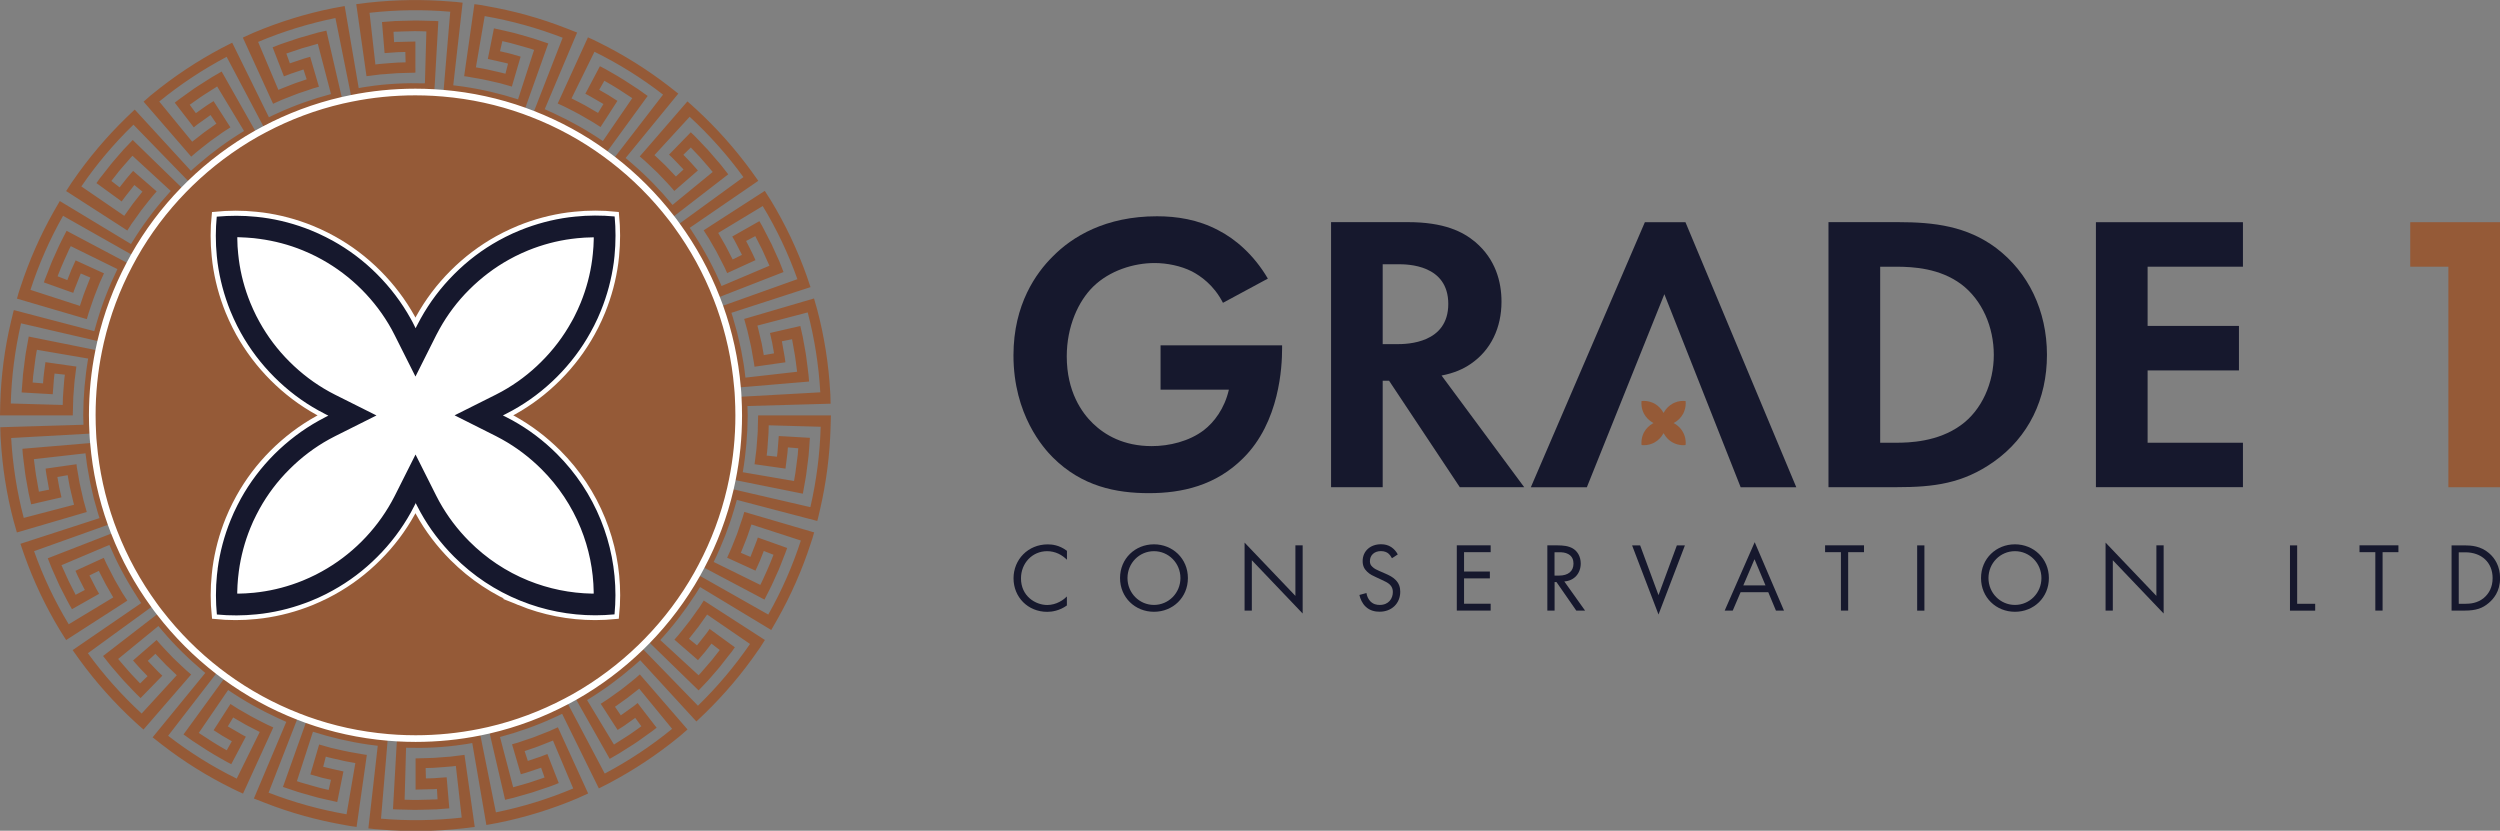 <?xml version="1.0" encoding="UTF-8"?><svg id="Layer_2" xmlns="http://www.w3.org/2000/svg" viewBox="0 0 375.79 124.87"><rect x="0" y="0" width="375.79" height="124.87" fill="#808080" stroke="none"/><g id="Layer_1-2"><g><path d="M174.45,51.91h18.27v.48c0,2.69-.36,11.05-5.85,16.48-4.12,4.12-9.2,5.26-14.16,5.26s-10.09-1.02-14.45-5.37c-1.37-1.37-5.92-6.39-5.92-15.35,0-7.71,3.46-12.42,5.86-14.81,2.98-3.05,8-6.09,15.71-6.09,2.98,0,6.15,.48,9.2,2.09,2.57,1.31,5.37,3.7,7.47,7.28l-6.75,3.64c-1.37-2.69-3.4-4.06-4.66-4.72-1.67-.84-3.77-1.26-5.62-1.26-3.16,0-6.75,1.14-9.2,3.52-2.27,2.21-4,6.03-4,10.51,0,5.31,2.27,8.48,3.94,10.09,1.79,1.73,4.6,3.4,8.84,3.4,2.63,0,5.62-.72,7.82-2.39,1.55-1.2,3.11-3.23,3.77-6.09h-10.27v-6.69Z" style="fill:#16182d;"/><path d="M216.68,56.45c1.91-.36,3.34-1.02,4.36-1.73,3.1-2.09,4.66-5.5,4.66-9.38,0-2.99-.9-6.39-3.94-8.96-1.85-1.55-4.66-2.99-10.15-2.99h-11.53v39.84h7.76v-16h.96l10.63,16h9.68l-12.42-16.78Zm-6.63-4.72h-2.21v-12.01h2.33c1.43,0,7.53,.06,7.53,5.97s-6.15,6.04-7.65,6.04Z" style="fill:#16182d;"/><path d="M253.35,33.4l16.66,39.84h-8.36c-3.83-9.68-7.65-19.35-11.47-29.02-3.88,9.68-7.77,19.35-11.65,29.02h-8.42l17.14-39.84h6.09Z" style="fill:#16182d;"/><path d="M300.06,37.28c-4.42-3.28-9.26-3.89-14.82-3.89h-10.39v39.84h10.27c5.56,0,9.92-.54,14.57-3.82,5.25-3.71,8-9.44,8-16.07s-2.8-12.42-7.64-16.06Zm-5.32,26.64c-3.46,2.51-7.76,2.63-9.73,2.63h-2.39v-26.46h2.39c2.63,0,6.57,.24,9.79,2.63,3.17,2.39,4.9,6.45,4.9,10.63s-1.79,8.3-4.96,10.57Z" style="fill:#16182d;"/><polygon points="322.82 40.09 322.82 48.99 336.55 48.99 336.55 55.68 322.82 55.68 322.82 66.55 337.15 66.55 337.15 73.23 315.05 73.23 315.05 33.4 337.15 33.4 337.15 40.09 322.82 40.09" style="fill:#16182d;"/><path d="M362.3,33.4v6.69h5.73v33.15h7.77V33.4h-13.5Z" style="fill:#955a37;"/><path d="M253.37,66.9c-.11,.01-.22,.02-.34,.02-.43,0-.85-.08-1.25-.24-.41-.17-.78-.41-1.1-.73-.22-.22-.41-.47-.56-.74h0s-.04-.08-.06-.11c-.02,.04-.04,.08-.06,.11-.15,.27-.34,.52-.56,.74s-.47,.41-.74,.56c-.04,.02-.08,.04-.11,.06-.08,.04-.16,.08-.25,.11-.26,.11-.53,.18-.8,.21-.04,0-.07,0-.11,.01h0c-.11,.01-.22,.02-.34,.02-.11,0-.23,0-.34-.02-.01-.11-.02-.22-.02-.34,0-.11,0-.23,.02-.34h0s0-.07,.01-.11c.04-.28,.11-.54,.21-.8,.03-.08,.07-.17,.11-.25,.02-.04,.04-.08,.06-.11,.15-.27,.34-.52,.56-.74s.47-.41,.74-.56c.04-.02,.08-.04,.11-.06-.04-.02-.08-.04-.11-.06h0c-.27-.15-.52-.34-.74-.56s-.41-.47-.56-.74c-.02-.04-.04-.08-.06-.11-.04-.08-.08-.16-.11-.25-.11-.26-.18-.53-.21-.8,0-.04,0-.07-.01-.11-.01-.11-.02-.22-.02-.34,0-.11,0-.23,.02-.34h0c.11-.01,.22-.02,.34-.02,.11,0,.23,0,.34,.02,.04,0,.07,0,.11,.01,.28,.04,.54,.11,.8,.21,.08,.03,.17,.07,.25,.11,.04,.02,.08,.04,.11,.06,.27,.15,.52,.34,.74,.56s.41,.47,.56,.74c.02,.04,.04,.08,.06,.11,.02-.04,.04-.08,.06-.11,.15-.27,.34-.52,.56-.74s.47-.41,.74-.56c.04-.02,.08-.04,.11-.06,.08-.04,.16-.08,.25-.11,.26-.11,.53-.18,.8-.21,.04,0,.07,0,.11-.01,.11-.01,.22-.02,.34-.02,.11,0,.23,0,.34,.02,.01,.11,.02,.22,.02,.34,0,.11,0,.23-.02,.34,0,.04,0,.07-.01,.11-.04,.28-.11,.54-.21,.8-.03,.08-.07,.17-.11,.25-.02,.04-.04,.08-.06,.11-.15,.27-.34,.52-.56,.74s-.47,.41-.74,.56c-.04,.02-.08,.04-.11,.06,.04,.02,.08,.04,.11,.06,.27,.15,.52,.34,.74,.56,.32,.32,.56,.69,.73,1.1,.16,.4,.24,.82,.24,1.25,0,.11,0,.23-.02,.34h0Z" style="fill:#955a37;"/><path d="M160.38,84.14c-.31-.31-.78-.68-1.28-.91-.51-.24-1.12-.38-1.69-.38-2.26,0-3.94,1.82-3.94,4.09,0,2.66,2.16,4,3.95,4,.66,0,1.31-.19,1.82-.46,.56-.28,.96-.65,1.13-.82v1.35c-1.09,.78-2.22,.96-2.95,.96-2.91,0-5.07-2.21-5.07-5.04s2.19-5.1,5.13-5.1c.59,0,1.72,.07,2.9,.97v1.35Z" style="fill:#16182d;"/><path d="M168.36,86.89c0-2.93,2.28-5.07,5.1-5.07s5.1,2.15,5.1,5.07-2.26,5.07-5.1,5.07-5.1-2.16-5.1-5.07Zm1.12,0c0,2.25,1.78,4.04,3.98,4.04s3.98-1.79,3.98-4.04-1.78-4.04-3.98-4.04-3.98,1.79-3.98,4.04Z" style="fill:#16182d;"/><path d="M187.08,91.78v-10.22l7.64,8.01v-7.6h1.09v10.25l-7.64-8.01v7.57h-1.09Z" style="fill:#16182d;"/><path d="M209.24,83.92c-.13-.26-.35-.56-.57-.74-.19-.15-.54-.34-1.1-.34-.97,0-1.65,.6-1.65,1.51,0,.38,.1,.6,.37,.85,.29,.29,.66,.46,1.03,.62l.94,.41c.57,.25,1.1,.51,1.51,.93,.5,.5,.71,1.07,.71,1.78,0,1.81-1.34,3.01-3.1,3.01-.65,0-1.46-.13-2.13-.79-.49-.47-.78-1.15-.91-1.73l1.06-.29c.07,.51,.31,.96,.59,1.25,.43,.43,.91,.54,1.41,.54,1.34,0,1.97-.96,1.97-1.94,0-.44-.13-.82-.49-1.15-.28-.26-.66-.44-1.18-.68l-.88-.41c-.38-.18-.87-.38-1.31-.81-.43-.41-.68-.87-.68-1.6,0-1.51,1.16-2.53,2.75-2.53,.6,0,1.09,.12,1.57,.44,.4,.27,.74,.66,.96,1.09l-.87,.57Z" style="fill:#16182d;"/><path d="M224.07,83h-4v2.91h3.88v1.03h-3.88v3.81h4v1.03h-5.09v-9.81h5.09v1.03Z" style="fill:#16182d;"/><path d="M234.16,81.98c.66,0,1.65,.04,2.38,.54,.57,.38,1.07,1.13,1.07,2.18,0,1.5-.99,2.6-2.47,2.7l3.12,4.38h-1.32l-2.98-4.29h-.28v4.29h-1.09v-9.81h1.57Zm-.49,4.54h.69c1.35,0,2.16-.65,2.16-1.79,0-.54-.16-1.09-.78-1.44-.44-.25-.94-.28-1.41-.28h-.66v3.51Z" style="fill:#16182d;"/><path d="M246.54,81.98l2.76,7.48,2.76-7.48h1.21l-3.97,10.39-3.97-10.39h1.21Z" style="fill:#16182d;"/><path d="M265.81,89.02h-4.17l-1.18,2.76h-1.21l4.51-10.28,4.4,10.28h-1.21l-1.15-2.76Zm-.43-1.03l-1.65-3.93-1.68,3.93h3.32Z" style="fill:#16182d;"/><path d="M277.81,83v8.78h-1.09v-8.78h-2.38v-1.03h5.85v1.03h-2.38Z" style="fill:#16182d;"/><path d="M289.27,81.98v9.81h-1.09v-9.81h1.09Z" style="fill:#16182d;"/><path d="M297.78,86.89c0-2.93,2.28-5.07,5.1-5.07s5.1,2.15,5.1,5.07-2.26,5.07-5.1,5.07-5.1-2.16-5.1-5.07Zm1.12,0c0,2.25,1.78,4.04,3.98,4.04s3.98-1.79,3.98-4.04-1.78-4.04-3.98-4.04-3.98,1.79-3.98,4.04Z" style="fill:#16182d;"/><path d="M316.5,91.78v-10.22l7.64,8.01v-7.6h1.09v10.25l-7.64-8.01v7.57h-1.09Z" style="fill:#16182d;"/><path d="M345.3,81.98v8.78h2.71v1.03h-3.79v-9.81h1.09Z" style="fill:#16182d;"/><path d="M358.14,83v8.78h-1.09v-8.78h-2.38v-1.03h5.85v1.03h-2.38Z" style="fill:#16182d;"/><path d="M368.5,81.98h2c.99,0,2.38,.1,3.62,1.15,.9,.75,1.68,2,1.68,3.76,0,2.06-1.01,3.16-1.72,3.76-.9,.76-1.84,1.13-3.59,1.13h-1.98v-9.81Zm1.09,8.78h.96c.78,0,1.85-.09,2.81-.88,.74-.62,1.32-1.59,1.32-2.98,0-2.35-1.65-3.88-4.13-3.88h-.96v7.75Z" style="fill:#16182d;"/><path d="M113.96,62.44l-.05,1.84c0,.31,0,.61-.03,.92l-.07,.92-.07,.92-.04,.46-.02,.23-.03,.23-.23,1.82,1.55,.22,1.55,.22,1.55,.22,.2-1.59c.03-.27,.07-.53,.1-.8l.06-.8,1.56,.13-.05,.62-.02,.31c0,.1-.03,.21-.04,.31l-.16,1.23-.16,1.23c-.06,.41-.14,.81-.21,1.22l-7.7-1.32c.48-2.82,.72-5.67,.74-8.52l-.04-1.43,12.5-.35-.02-.89c0-.3-.01-.6-.04-.89-.23-4.15-.88-8.29-1.94-12.32l-.49-1.72-9,2.64-1.5,.44c.16,.59,.34,1.18,.49,1.77l.41,1.79c.16,.6,.24,1.2,.35,1.81l.16,.9c.03,.15,.06,.3,.08,.45l.06,.46,1.55-.22,1.55-.22,1.55-.22c-.05-.53-.16-1.06-.25-1.58l-.28-1.58,1.53-.31,.43,2.44c.04,.2,.06,.41,.09,.61l.08,.61,.16,1.23-7.77,.88-.13-1.06-.07-.53c-.02-.17-.04-.35-.08-.53l-.38-2.11c-.15-.7-.32-1.39-.48-2.09-.04-.17-.07-.35-.12-.52l-.15-.51-.29-1.03-.19-.68c-.07-.23-.15-.45-.22-.68l11.89-3.86-.57-1.69c-1.4-3.93-3.19-7.71-5.34-11.27-.31-.51-.64-1.01-.96-1.51l-7.88,5.08-1.31,.85,.49,.77c.08,.13,.17,.26,.25,.38l.23,.4,.92,1.59c.29,.54,.56,1.09,.84,1.63,.14,.27,.28,.54,.42,.82l.38,.84,1.42-.65,1.42-.65,1.42-.65c-.42-.98-.93-1.93-1.41-2.88l1.38-.73,.56,1.1,.28,.55,.14,.27,.13,.28,1.02,2.25-7.2,3.05c-1.12-2.62-2.46-5.15-4.01-7.55l-.38-.6-.19-.3c-.07-.1-.14-.2-.21-.29l10.31-7.07-1.03-1.45c-2.45-3.36-5.23-6.48-8.29-9.3-.21-.21-.44-.4-.66-.6l-.67-.59-6.14,7.09-1.03,1.18c.95,.78,1.81,1.65,2.71,2.49,.84,.89,1.71,1.76,2.49,2.7l1.18-1.03,1.18-1.02,1.18-1.03-.53-.6c-.18-.21-.35-.41-.54-.6l-1.11-1.16,1.12-1.09,.85,.9,.43,.45c.14,.15,.27,.31,.41,.46l.81,.93,.4,.47c.13,.16,.27,.31,.39,.47l-6.04,4.95c-1.82-2.21-3.81-4.26-5.97-6.12l-.54-.47c-.18-.15-.35-.32-.54-.46l7.92-9.68-1.4-1.1c-3.29-2.54-6.84-4.76-10.57-6.6-.52-.28-1.07-.51-1.61-.76l-3.9,8.53-.65,1.42,.84,.38c.27,.13,.54,.27,.82,.41,.54,.28,1.09,.55,1.63,.85l1.59,.92,.4,.23c.13,.08,.26,.16,.39,.25l.77,.49,.85-1.31,.84-1.31,.85-1.31c-.45-.28-.9-.58-1.35-.86l-1.39-.8,.77-1.36c1.45,.8,2.83,1.69,4.2,2.61l-4.42,6.45c-2.36-1.61-4.85-3.01-7.44-4.2l-1.3-.59,4.87-11.52-1.66-.65c-3.88-1.52-7.91-2.63-12.02-3.34-.59-.11-1.17-.22-1.76-.28l-1.32,9.28-.22,1.55,.45,.06c.15,.02,.3,.05,.45,.08l.91,.16c.6,.11,1.21,.2,1.8,.35l1.79,.41c.6,.16,1.18,.33,1.77,.5l.44-1.5,.44-1.5,.44-1.5-1.54-.44c-.26-.08-.52-.13-.78-.19l-.78-.18,.35-1.52,1.2,.28c.4,.1,.8,.22,1.19,.33l1.19,.34c.2,.06,.4,.11,.6,.17l.59,.2-2.41,7.43c-2.71-.87-5.5-1.52-8.33-1.93l-1.41-.18,1.41-12.42c-.29-.03-.59-.08-.88-.1l-.89-.07c-4.14-.35-8.31-.29-12.45,.17l-1.77,.22,1.32,9.28,.22,1.55,1.83-.23,.23-.03,.23-.02,.46-.03,.92-.07,.92-.07c.3-.02,.61-.02,.92-.03l1.84-.05V6.24l-1.6,.04-.8,.02c-.27,0-.54,0-.8,.04l-.09-1.56,.31-.02h.31l.62-.03,1.23-.03c.82-.04,1.65,0,2.47,.02l-.22,7.81c-2.85-.08-5.72,.05-8.54,.48-.47,.05-.94,.15-1.41,.23L51.81,.91l-1.76,.32c-4.08,.82-8.08,2.06-11.92,3.68l-1.63,.74,3.9,8.53,.65,1.42,.84-.38c.28-.13,.56-.26,.85-.36l1.71-.67c.28-.12,.58-.21,.87-.31l.87-.29,.87-.3c.29-.09,.59-.17,.88-.25l-.44-1.5-.44-1.5-.44-1.5-.77,.22c-.26,.07-.51,.17-.76,.25l-1.52,.51-.53-1.47c.78-.27,1.57-.54,2.35-.79l2.38-.68,1.98,7.56-2.06,.59c-.68,.22-1.35,.45-2.03,.68-.34,.11-.67,.24-1,.37l-.99,.39c-.67,.25-1.31,.56-1.96,.85-.43,.2-.87,.38-1.29,.61l-5.52-11.21-1.59,.81c-3.68,1.95-7.16,4.26-10.38,6.89-.24,.18-.46,.38-.68,.58l-.67,.58,6.14,7.09,1.02,1.18c.91-.82,1.9-1.56,2.86-2.32l1.5-1.07,.38-.27,.19-.13,.19-.12,.77-.5-1.69-2.63-.84-1.31-.68,.43-.34,.22c-.11,.08-.22,.16-.33,.23l-1.31,.93-.92-1.26,1.01-.72c.34-.24,.67-.48,1.02-.7,.7-.44,1.39-.9,2.09-1.33l4.04,6.69c-2.44,1.48-4.75,3.17-6.91,5.04l-.54,.47c-.18,.16-.36,.31-.53,.48l-8.45-9.21-1.29,1.23c-2.98,2.9-5.68,6.09-8.03,9.52-.09,.12-.17,.24-.26,.37l-.24,.38-.49,.75,7.89,5.08,1.31,.85,.49-.77,.12-.2,.14-.19,.27-.37,1.07-1.5c.76-.96,1.5-1.94,2.32-2.85l-1.18-1.03-1.18-1.02-1.18-1.03-.53,.6c-.17,.21-.35,.4-.51,.61l-.99,1.26-1.24-.96,.76-.97,.38-.49,.4-.47,.81-.93,.41-.47,.2-.23,.22-.22,5.75,5.29c-1.93,2.11-3.68,4.38-5.22,6.77-.26,.4-.52,.8-.76,1.2l-10.7-6.46-.89,1.54c-2.05,3.63-3.74,7.46-5.03,11.42-.09,.28-.19,.56-.28,.85l-.24,.86,9,2.64,1.5,.44c.09-.29,.16-.59,.26-.88l.29-.87,.3-.87c.1-.29,.19-.58,.31-.87l.67-1.71c.11-.29,.24-.56,.37-.84l.38-.84-1.42-.65-1.42-.65-1.42-.65-.66,1.46-.59,1.5-1.46-.57c.3-.77,.59-1.54,.94-2.29l.51-1.13,.25-.56c.09-.19,.19-.37,.28-.55l7.01,3.45c-1.25,2.56-2.29,5.23-3.09,7.96l-.39,1.37-12.09-3.17c-.09,.29-.15,.58-.22,.87l-.21,.87C.69,52.36,.16,56.51,.04,60.66l-.04,1.78H10.94l.05-1.84c.01-.31,.01-.61,.03-.92l.07-.92,.07-.92,.04-.46,.02-.23,.03-.23,.23-1.82-1.55-.22-1.55-.22-1.55-.22-.21,1.59c-.03,.27-.07,.53-.09,.8l-.06,.8-1.56-.13,.05-.62,.02-.31c0-.1,.02-.21,.04-.31l.16-1.23,.16-1.23c.05-.41,.14-.81,.21-1.22l7.7,1.32c-.48,2.82-.72,5.67-.74,8.52l.04,1.43L.04,64.22l.03,.89c0,.3,.01,.6,.04,.89,.23,4.15,.87,8.29,1.94,12.32l.49,1.72,9-2.64,1.5-.44c-.16-.59-.34-1.18-.49-1.77l-.41-1.79c-.16-.6-.24-1.2-.35-1.81l-.16-.9c-.02-.15-.05-.3-.08-.45l-.05-.46-1.55,.22-1.55,.22-1.55,.22c.05,.53,.16,1.06,.25,1.58l.28,1.58-1.53,.31-.43-2.44c-.04-.2-.06-.41-.09-.61l-.08-.61-.16-1.23,7.76-.88,.14,1.06,.07,.53c.02,.17,.04,.35,.08,.53l.38,2.11c.15,.7,.32,1.39,.47,2.09,.04,.17,.08,.35,.12,.52l.15,.51,.29,1.03,.19,.68c.07,.23,.15,.45,.22,.68l-11.89,3.86,.58,1.69c1.4,3.93,3.19,7.71,5.34,11.27,.31,.51,.64,1.01,.95,1.51l7.89-5.08,1.31-.85-.5-.77-.25-.38-.23-.4-.92-1.59c-.29-.54-.56-1.09-.84-1.63-.14-.27-.29-.54-.42-.82l-.38-.84-1.42,.65-1.42,.65-1.42,.65c.42,.98,.93,1.93,1.41,2.88l-1.38,.73-.56-1.1-.28-.55-.14-.27-.13-.28-1.02-2.25,7.2-3.05c1.12,2.62,2.46,5.15,4.01,7.55l.38,.6,.19,.3c.06,.1,.14,.2,.21,.29l-10.31,7.07,1.03,1.45c2.45,3.36,5.23,6.48,8.29,9.3,.21,.21,.44,.4,.66,.6l.67,.59,6.14-7.09,1.02-1.18c-.94-.78-1.81-1.65-2.7-2.49-.84-.89-1.71-1.76-2.49-2.7l-1.18,1.03-1.18,1.02-1.18,1.03,.53,.6c.17,.21,.35,.41,.54,.6l1.11,1.16-1.12,1.09-.85-.9-.43-.45c-.14-.15-.27-.31-.41-.46l-.81-.93-.4-.47c-.14-.16-.27-.31-.4-.47l6.05-4.95c1.81,2.21,3.81,4.26,5.97,6.12l.54,.47c.18,.15,.35,.32,.54,.46l-7.92,9.68,1.4,1.1c3.29,2.55,6.83,4.76,10.57,6.6,.53,.28,1.08,.51,1.62,.76l3.9-8.53,.65-1.42-.84-.38c-.27-.13-.54-.27-.82-.41-.54-.28-1.09-.55-1.63-.85l-1.99-1.14c-.13-.08-.26-.16-.39-.25l-.77-.49-1.69,2.63-.84,1.31c.45,.28,.9,.58,1.35,.86l1.39,.8-.77,1.36c-1.44-.8-2.83-1.69-4.2-2.61l4.41-6.45c2.36,1.61,4.85,3.01,7.44,4.2l1.3,.59-4.87,11.52,1.66,.65c3.88,1.52,7.92,2.63,12.02,3.34,.59,.11,1.17,.22,1.76,.28l1.32-9.28,.22-1.55-.45-.06c-.16-.02-.3-.05-.45-.08l-.91-.16c-.6-.11-1.21-.2-1.8-.35l-1.79-.41c-.59-.16-1.18-.33-1.77-.5l-.44,1.5-.44,1.5-.44,1.5,1.54,.44c.26,.08,.52,.13,.78,.19l.78,.18-.35,1.52-1.2-.28c-.4-.1-.8-.22-1.19-.33l-1.19-.34c-.2-.06-.4-.11-.6-.17l-.59-.2,2.41-7.43c2.71,.87,5.5,1.52,8.32,1.93l1.42,.18-1.41,12.42c.3,.03,.59,.08,.89,.1l.89,.07c4.14,.35,8.31,.29,12.44-.17l1.77-.22-1.32-9.28-.22-1.55-1.83,.23-.23,.03-.23,.02-.46,.03-.92,.07-.92,.07c-.31,.02-.61,.02-.92,.03l-1.84,.05v4.69l1.61-.04,.8-.02c.27,0,.54,0,.8-.04l.09,1.56-.31,.02h-.31l-.62,.03-1.24,.03c-.82,.04-1.65,0-2.47-.02l.22-7.81c2.86,.08,5.72-.05,8.54-.48,.48-.05,.94-.15,1.41-.23l2.12,12.32,1.75-.32c4.08-.82,8.09-2.06,11.92-3.68l1.63-.74-3.9-8.53-.65-1.42-.84,.38c-.28,.13-.56,.26-.85,.36l-1.71,.67c-.28,.12-.57,.21-.87,.31l-.87,.29-.87,.3c-.29,.09-.59,.17-.88,.25l.44,1.5,.44,1.5,.44,1.5,.77-.22c.26-.07,.51-.17,.76-.25l1.52-.51,.52,1.47c-.78,.27-1.56,.54-2.34,.79l-2.38,.68-1.98-7.56,2.06-.59c.68-.22,1.35-.45,2.03-.68,.34-.11,.67-.24,1-.37l1-.39c.67-.25,1.31-.56,1.96-.85,.43-.2,.87-.38,1.29-.6l5.52,11.21,1.59-.81c3.68-1.95,7.17-4.26,10.39-6.89,.24-.18,.45-.38,.68-.58l.67-.58-6.14-7.09-1.03-1.18c-.91,.82-1.89,1.56-2.85,2.32l-1.5,1.07-.38,.27-.19,.13-.19,.12-.77,.5,.85,1.31,.84,1.31,.85,1.31,.68-.43,.34-.22c.11-.08,.22-.16,.32-.23l1.31-.93,.92,1.26-1.01,.72c-.34,.24-.67,.48-1.02,.7-.7,.44-1.39,.9-2.09,1.33l-4.04-6.69c2.44-1.48,4.75-3.17,6.91-5.04l.54-.47c.18-.16,.36-.31,.53-.48l8.45,9.21,1.29-1.23c2.98-2.9,5.68-6.09,8.03-9.52,.09-.12,.17-.24,.26-.37l.24-.38,.48-.75-7.88-5.08-1.31-.85-.49,.77-.13,.2-.13,.19-.27,.37-1.07,1.5c-.76,.96-1.5,1.94-2.32,2.85l1.18,1.03,1.18,1.02,1.18,1.03,.52-.61c.17-.2,.36-.4,.52-.61l.99-1.26,1.24,.96-.76,.97-.38,.49-.41,.47-.81,.94-.41,.47-.2,.23-.22,.22-5.75-5.29c1.93-2.11,3.67-4.38,5.22-6.77,.25-.4,.52-.8,.76-1.2l10.7,6.46,.89-1.55c2.05-3.62,3.74-7.45,5.03-11.41,.1-.28,.2-.56,.28-.85l.25-.86-9-2.64-1.5-.44c-.09,.29-.16,.59-.26,.88l-.3,.87-.29,.87c-.1,.29-.19,.58-.31,.87l-.68,1.71c-.11,.28-.23,.56-.36,.84l-.38,.84,1.42,.65,1.42,.65,1.42,.65,.66-1.46,.59-1.5,1.46,.57c-.31,.77-.59,1.54-.94,2.29l-.51,1.13-.26,.56c-.08,.19-.18,.37-.27,.55l-7.01-3.45c1.25-2.56,2.29-5.23,3.09-7.96l.39-1.37,12.09,3.17c.09-.29,.15-.58,.22-.87l.2-.87c.94-4.06,1.47-8.21,1.58-12.35l.05-1.78h-10.94Zm7.79,13.78l-10.66-2.47-1.3-.3-.22-.05-.16,.67c-.05,.22-.1,.45-.16,.67l-.38,1.33c-.9,3.09-2.12,6.09-3.63,8.94l.19,.1,1.19,.63,8.29,4.39,.77-1.51c.1-.19,.2-.38,.28-.57l.27-.58,.52-1.16c.37-.76,.66-1.56,.97-2.35l.31-.79c.05-.13,.11-.26,.15-.4l.14-.4-2.94-1.05-1.47-.52-.12,.37c-.04,.12-.09,.24-.14,.37l-.28,.72-.57,1.45-1.44-.61,.84-2.11c.15-.35,.25-.71,.38-1.07l.37-1.08,7.43,2.41c-1.25,3.86-2.9,7.6-4.9,11.13l-9.52-5.39-1.17-.66-.19-.11-.69,1.2c-.24,.39-.49,.78-.74,1.17-1.74,2.71-3.76,5.25-6.01,7.56l.16,.15,.97,.94,6.72,6.54,1.17-1.23,.22-.23,.21-.24,.42-.48,.83-.96,.41-.49,.39-.5,.78-1,.53-.66c.16-.23,.33-.46,.49-.69l-2.53-1.84-1.26-.92c-.15,.21-.3,.43-.45,.63l-.48,.61-.97,1.23-1.21-.99,1.41-1.79,1.32-1.85,6.45,4.42c-2.3,3.35-4.93,6.46-7.83,9.28l-7.63-7.85-.93-.96-.16-.16-1,.96c-.16,.16-.34,.31-.52,.46l-.52,.45c-2.44,2.11-5.09,3.98-7.89,5.57l.11,.19,.66,1.17,4.62,8.16,1.46-.85c.72-.44,1.43-.91,2.15-1.36,.36-.22,.7-.48,1.05-.72l1.03-.74c.23-.16,.46-.33,.69-.49l.67-.52-1.91-2.47-.95-1.24-.61,.49c-.21,.16-.43,.3-.64,.45l-1.27,.91-.88-1.29,1.85-1.32,1.79-1.4,4.95,6.04c-3.14,2.57-6.54,4.82-10.13,6.72l-5.11-9.67-.63-1.19-.1-.19c-.82,.42-1.63,.86-2.48,1.22-2.93,1.34-5.99,2.38-9.13,3.11l.05,.22,.3,1.3,2.12,9.14,.82-.19c.27-.06,.55-.12,.82-.21l2.44-.7c.81-.26,1.61-.54,2.41-.81l.4-.14c.13-.05,.26-.1,.39-.15l.79-.31-1.14-2.91-.57-1.46-.73,.28c-.12,.05-.24,.1-.36,.14l-.37,.12-1.48,.5-.48-1.48,1.08-.37c.36-.12,.72-.23,1.07-.38l2.11-.83,3.04,7.2c-3.74,1.58-7.64,2.78-11.62,3.59l-2.16-10.72-.27-1.33-.04-.21-1.36,.24c-.45,.08-.91,.17-1.36,.22-3.19,.45-6.44,.59-9.66,.41v.21l-.09,1.35-.53,9.36c.28,.03,.56,.03,.84,.04l.85,.02c.85,.02,1.69,.06,2.54,.02l1.27-.03,.64-.02h.32l.32-.03,1.69-.13-.27-3.11-.13-1.56-1.56,.11c-.26,.03-.52,.03-.78,.04l-.78,.02-.04-1.56,1.14-.03c.38-.02,.76-.05,1.14-.08l1.13-.09c.19-.01,.38-.02,.57-.05l.56-.07,.88,7.77c-4.03,.45-8.1,.51-12.13,.16l.92-10.9,.11-1.34,.02-.22-.69-.05c-.23-.02-.46-.06-.69-.08l-1.37-.17c-3.2-.46-6.34-1.23-9.37-2.31l-.07,.2-.45,1.27-3.15,8.83,1.61,.54,.6,.2c.2,.06,.41,.12,.61,.18l1.23,.35c.41,.11,.81,.24,1.22,.34l1.24,.29c.55,.12,1.1,.26,1.65,.37l.62-3.07,.31-1.53c-.51-.1-1.02-.23-1.52-.34l-.76-.18c-.25-.06-.51-.11-.76-.18l.39-1.52c.18,.05,.37,.1,.55,.14l.55,.13,1.11,.25,.55,.13c.18,.04,.37,.07,.56,.11l1.12,.2-1.32,7.7c-4-.69-7.93-1.78-11.72-3.25l3.97-10.19,.49-1.25,.08-.21-1.29-.5-1.26-.57c-2.93-1.34-5.73-2.98-8.34-4.87l-.13,.17-.79,1.09-5.52,7.58,1.38,.98c1.41,.94,2.83,1.86,4.31,2.68l.74,.42c.24,.14,.5,.26,.75,.39l1.46-2.76,.73-1.38c-.23-.12-.47-.23-.69-.37l-.67-.39-1.35-.78,.81-1.34,1.97,1.14c.67,.36,1.35,.69,2.02,1.04l-3.46,7.01c-3.64-1.79-7.1-3.95-10.31-6.44l6.69-8.66,.82-1.07,.14-.17-1.09-.85c-.18-.14-.35-.3-.53-.44l-.52-.45c-2.44-2.11-4.66-4.47-6.64-7.03l-.17,.13-1.06,.82-7.42,5.73,1.05,1.33c.13,.17,.27,.32,.41,.49l.42,.48,.83,.96c.14,.16,.27,.33,.42,.48l.44,.46,.87,.92,.59,.61,.61,.59,2.18-2.24,1.09-1.12-.57-.54-.54-.56-1.08-1.13,1.15-1.06,1.57,1.65,1.64,1.57-5.28,5.76c-2.98-2.75-5.7-5.79-8.08-9.07l8.85-6.44,1.09-.79,.17-.13-.8-1.13c-.07-.1-.14-.19-.2-.28l-.19-.29-.37-.58c-1.74-2.71-3.22-5.6-4.39-8.6l-.2,.08-1.25,.49-8.74,3.4,.63,1.58,1.04,2.32,.13,.29,.15,.28,.29,.57,.58,1.13c.13,.25,.25,.5,.4,.75l.42,.73,2.72-1.54,1.36-.77-.39-.68c-.13-.22-.24-.46-.36-.69l-.71-1.39,1.41-.69c.35,.67,.68,1.35,1.04,2.02l1.13,1.97-6.69,4.04c-2.1-3.47-3.85-7.16-5.21-10.99l10.3-3.68,1.27-.45,.2-.07-.44-1.31c-.07-.22-.16-.43-.22-.65l-.19-.66c-.9-3.09-1.5-6.28-1.77-9.49l-.22,.02-1.34,.11-9.34,.79,.06,.84c.02,.28,.07,.56,.1,.84l.16,1.26,.08,.63c.02,.21,.05,.42,.09,.63l.45,2.5c.11,.55,.25,1.1,.37,1.65l3.04-.7,1.52-.35c-.11-.51-.24-1.01-.34-1.52l-.27-1.54,1.54-.27,.2,1.12c.03,.18,.06,.37,.1,.56l.13,.55,.26,1.11,.13,.55c.04,.18,.08,.37,.14,.55l-7.56,1.98c-1.03-3.93-1.66-7.96-1.89-12.01l10.93-.61,1.35-.08h.21c-.02-.24-.02-.47-.03-.7l-.02-.7-.04-1.38c0-3.23,.32-6.46,.96-9.62l-.2-.04-1.33-.27-9.19-1.85-.3,1.67c-.07,.42-.16,.83-.21,1.25l-.16,1.26-.16,1.26c0,.11-.03,.21-.04,.32l-.02,.32-.05,.63-.13,1.69,3.12,.18,1.56,.09,.12-1.56,.06-.78c.02-.26,.06-.52,.09-.77l1.55,.17-.07,.56c-.02,.19-.03,.38-.05,.57l-.09,1.14c-.02,.38-.06,.76-.08,1.14l-.03,1.14-7.81-.22c.11-4.05,.63-8.09,1.54-12.05l10.66,2.47,1.31,.3,.22,.05,.16-.67c.05-.22,.1-.45,.16-.67l.38-1.33c.91-3.09,2.12-6.09,3.63-8.94l-.19-.1-1.19-.63-8.29-4.39-.77,1.51c-.1,.19-.2,.38-.28,.57l-.27,.58-.52,1.16c-.37,.76-.66,1.56-.97,2.35l-.31,.79c-.05,.13-.11,.26-.16,.4l-.13,.4,2.94,1.05,1.47,.52,.13-.37c.04-.12,.09-.24,.14-.37l.29-.72,.57-1.45,1.44,.61-.83,2.11c-.15,.35-.25,.71-.38,1.07l-.36,1.08-7.43-2.41c1.25-3.86,2.9-7.6,4.9-11.13l9.52,5.39,1.17,.66,.19,.11,.69-1.2c.24-.39,.49-.78,.74-1.17,1.74-2.71,3.76-5.25,6.01-7.56l-.16-.15-.97-.94-6.72-6.54-1.17,1.23-.22,.23-.21,.24-.42,.48-.83,.96-.41,.49-.39,.5-.79,1-.52,.66c-.17,.23-.33,.46-.49,.69l2.53,1.84,1.26,.92c.16-.21,.3-.43,.46-.63l.48-.61,.97-1.23,1.21,.99-1.41,1.79-1.32,1.85-6.45-4.42c2.29-3.35,4.92-6.46,7.83-9.28l7.63,7.85,.93,.96,.16,.16,1-.96c.16-.16,.34-.31,.52-.46l.52-.45c2.44-2.11,5.08-3.98,7.89-5.57l-.11-.19-.66-1.17-4.62-8.16-1.47,.85c-.72,.44-1.43,.91-2.14,1.36-.36,.22-.7,.48-1.05,.72l-1.03,.74c-.23,.16-.46,.32-.69,.49l-.67,.52,1.91,2.47,.95,1.24,.61-.49c.21-.16,.43-.3,.64-.45l1.27-.91,.88,1.29-1.85,1.32-1.79,1.4-4.95-6.04c3.14-2.57,6.54-4.82,10.13-6.72l5.11,9.67,.63,1.19,.1,.19c.82-.42,1.63-.86,2.48-1.22,2.93-1.34,6-2.38,9.13-3.11l-.05-.22-.3-1.3-2.11-9.14-.82,.19c-.27,.06-.55,.12-.82,.21l-2.45,.7c-.81,.26-1.61,.54-2.41,.81l-.4,.14c-.13,.05-.27,.1-.39,.15l-.79,.31,1.7,4.37,.73-.28c.12-.05,.24-.1,.36-.14l.37-.12,1.48-.5,.48,1.48-1.08,.37c-.36,.12-.72,.23-1.07,.38l-2.11,.83-3.04-7.2c3.74-1.58,7.64-2.78,11.62-3.59l2.16,10.72,.27,1.33,.04,.21,1.36-.24c.45-.08,.9-.17,1.36-.22,3.19-.45,6.43-.59,9.66-.41v-.21l.09-1.35,.53-9.36c-.28-.03-.56-.03-.84-.04l-.85-.02c-.85-.02-1.69-.06-2.54-.02l-1.27,.03-.64,.02h-.32l-.32,.03-1.69,.13,.26,3.11,.13,1.56,1.56-.11c.26-.03,.52-.03,.78-.04l.78-.02,.04,1.56-1.14,.03c-.38,.02-.76,.05-1.14,.08l-1.13,.09c-.19,.01-.38,.02-.57,.05l-.56,.07-.88-7.77c4.03-.45,8.09-.51,12.13-.16l-.92,10.9-.11,1.34-.02,.22,.69,.05c.23,.02,.46,.06,.69,.08l1.37,.17c3.19,.46,6.34,1.23,9.37,2.31l.07-.2,.45-1.27,3.15-8.83-1.61-.54-.6-.2c-.2-.06-.41-.12-.61-.18l-1.22-.35c-.41-.11-.81-.24-1.23-.34l-1.24-.29c-.55-.12-1.1-.26-1.66-.37l-.61,3.07-.31,1.53c.51,.1,1.02,.23,1.52,.34l.76,.17c.25,.06,.51,.11,.76,.19l-.39,1.52c-.18-.05-.37-.1-.55-.14l-.55-.13-1.11-.25-.55-.13c-.18-.04-.37-.07-.56-.11l-1.12-.2,1.32-7.7c4,.69,7.93,1.78,11.72,3.25l-3.97,10.19-.49,1.25-.08,.21,1.29,.5,1.25,.57c2.93,1.34,5.73,2.98,8.34,4.87l.13-.18,.79-1.08,5.52-7.58-1.38-.98c-1.41-.94-2.83-1.86-4.31-2.68l-.74-.42c-.24-.14-.5-.26-.75-.39l-1.46,2.76-.73,1.38c.23,.12,.47,.23,.69,.37l.68,.39,1.35,.78-.81,1.34-1.97-1.14c-.66-.36-1.35-.7-2.02-1.04l3.45-7.01c3.64,1.79,7.1,3.95,10.31,6.44l-6.68,8.66-.82,1.07-.14,.17,1.09,.85c.18,.14,.35,.3,.53,.44l.52,.45c2.44,2.11,4.66,4.47,6.64,7.02l.17-.13,1.07-.82,7.42-5.73-1.04-1.33c-.13-.17-.27-.33-.41-.49l-.42-.48-.83-.96c-.14-.16-.27-.33-.42-.48l-.44-.46-.87-.92-.59-.61-.61-.59-2.18,2.24-1.09,1.12,.56,.54,.54,.56,1.08,1.13-1.15,1.06-1.57-1.65-1.65-1.57,5.29-5.76c2.98,2.75,5.7,5.79,8.08,9.07l-8.85,6.44-1.09,.79-.17,.13,.8,1.13c.07,.1,.14,.19,.2,.28l.18,.29,.38,.58c1.74,2.71,3.22,5.6,4.39,8.6l.21-.08,1.25-.49,8.73-3.4-.62-1.58-1.05-2.32-.13-.29-.15-.28-.29-.57-.58-1.13c-.13-.25-.25-.5-.39-.75l-.42-.73-2.72,1.54-1.36,.77,.39,.68c.13,.22,.24,.46,.36,.69l.71,1.39-1.4,.69c-.35-.67-.68-1.35-1.04-2.02l-1.13-1.97,6.69-4.04c2.1,3.47,3.85,7.16,5.21,10.99l-10.3,3.68-1.27,.45-.2,.07,.44,1.31c.07,.22,.15,.43,.22,.65l.19,.66c.91,3.09,1.5,6.28,1.77,9.49l.22-.02,1.34-.11,9.35-.79-.07-.84c-.02-.28-.06-.56-.1-.84l-.16-1.26-.08-.63c-.03-.21-.05-.42-.09-.63l-.45-2.5c-.11-.55-.25-1.1-.37-1.65l-3.04,.7-1.52,.35c.11,.51,.24,1.01,.34,1.52l.27,1.54-1.54,.27-.2-1.12c-.03-.18-.06-.37-.1-.56l-.13-.55-.26-1.11-.13-.55c-.04-.18-.08-.37-.14-.55l7.56-1.98c1.03,3.93,1.66,7.96,1.89,12.01l-10.92,.61-1.35,.07h-.21c.02,.25,.03,.48,.03,.7l.02,.7,.04,1.38c0,3.23-.32,6.46-.96,9.62l.21,.04,1.33,.27,9.19,1.85,.3-1.67c.07-.42,.16-.84,.21-1.25l.16-1.26,.16-1.26,.04-.32,.02-.32,.05-.63,.12-1.69-3.12-.18-1.56-.09-.12,1.56-.06,.78c-.02,.26-.06,.52-.09,.77l-1.55-.17,.07-.56c.02-.19,.03-.38,.05-.57l.08-1.14c.03-.38,.06-.76,.08-1.14l.03-1.14,7.81,.22c-.11,4.05-.63,8.09-1.54,12.05Z" style="fill:#955a37;"/><path d="M87.07,79.48c1.23,3.03,1.88,6.23,1.94,9.52-3.28-.05-6.48-.71-9.52-1.94-3.29-1.34-6.25-3.3-8.78-5.84-1.77-1.77-3.27-3.76-4.46-5.91l-.06-.11c-.14-.27-.28-.53-.42-.79l-3.31-6.6-3.32,6.6c-.16,.31-.32,.62-.48,.91-1.19,2.15-2.69,4.14-4.46,5.91-1.77,1.77-3.76,3.27-5.91,4.46-.28,.16-.59,.32-.91,.49-.63,.32-1.29,.62-1.96,.89-2.07,.84-4.23,1.41-6.43,1.71-.3,.04-.58,.07-.85,.1l-.28,.02c-.65,.06-1.31,.1-1.96,.11,.01-.65,.05-1.3,.11-1.95l.03-.29c.03-.27,.06-.55,.1-.85,.3-2.2,.87-4.36,1.71-6.43,.27-.67,.57-1.33,.9-1.97,.15-.3,.31-.6,.48-.91,1.19-2.15,2.69-4.14,4.46-5.9s3.75-3.27,5.91-4.46c.3-.17,.6-.33,.9-.48l6.61-3.31-6.61-3.31c-.26-.13-.52-.27-.77-.41l-.13-.07c-2.15-1.19-4.14-2.69-5.9-4.46-1.77-1.77-3.27-3.75-4.46-5.9-.17-.3-.33-.61-.49-.92-.32-.64-.62-1.3-.89-1.96-.84-2.06-1.41-4.23-1.71-6.42-.04-.29-.07-.59-.1-.87-.08-.73-.12-1.47-.13-2.22,.75,.02,1.49,.06,2.23,.13,.3,.03,.59,.06,.86,.11,2.2,.29,4.36,.87,6.43,1.7,.66,.27,1.33,.57,1.96,.89,.31,.16,.62,.32,.91,.49,2.15,1.19,4.14,2.69,5.91,4.46,1.77,1.77,3.27,3.76,4.46,5.91,.16,.29,.32,.6,.48,.91l3.32,6.6,3.31-6.61c.16-.3,.32-.6,.49-.91,1.19-2.15,2.69-4.14,4.46-5.91,1.77-1.77,3.75-3.27,5.91-4.46,.3-.17,.6-.33,.91-.49,.64-.32,1.3-.62,1.96-.89,2.07-.84,4.23-1.41,6.43-1.71,.29-.04,.57-.07,.85-.1h.01c.73-.07,1.48-.12,2.22-.13-.01,.75-.05,1.5-.13,2.23-.03,.29-.06,.58-.1,.86-.29,2.19-.87,4.36-1.7,6.42-.27,.67-.57,1.33-.9,1.97-.15,.3-.31,.6-.48,.91-1.19,2.15-2.69,4.14-4.46,5.9-1.77,1.77-3.75,3.27-5.91,4.46-.29,.16-.6,.33-.9,.48l-6.6,3.31,6.6,3.32c.31,.16,.62,.32,.92,.49,2.15,1.19,4.14,2.69,5.9,4.46,2.54,2.54,4.5,5.49,5.84,8.78Z" style="fill:#fff;"/><path d="M110.96,59.65c-.02-.46-.05-.92-.1-1.38-.36-4.23-1.26-8.31-2.64-12.17-.16-.43-.32-.87-.49-1.3-1.52-3.91-3.54-7.58-5.98-10.93-.27-.38-.54-.75-.83-1.11-2.55-3.3-5.51-6.27-8.81-8.81-.37-.29-.74-.57-1.12-.84-3.34-2.44-7.01-4.45-10.92-5.97-.43-.17-.87-.33-1.3-.49-3.85-1.38-7.94-2.28-12.17-2.64-.46-.04-.92-.07-1.38-.1-.92-.05-1.85-.08-2.78-.08-3.3,0-6.54,.33-9.65,.96-.46,.09-.91,.19-1.36,.29-4.11,.95-8.02,2.43-11.66,4.35-.41,.22-.82,.43-1.22,.66-3.64,2.06-6.99,4.58-9.97,7.47-.33,.32-.66,.65-.98,.98-2.9,2.98-5.42,6.33-7.47,9.97-.23,.4-.45,.81-.66,1.22-1.93,3.64-3.4,7.55-4.35,11.66-.11,.45-.2,.9-.29,1.35-.63,3.12-.96,6.35-.96,9.66,0,.93,.03,1.86,.08,2.78,.02,.47,.05,.93,.1,1.39,.36,4.23,1.26,8.31,2.64,12.17,.16,.43,.32,.87,.49,1.3,1.52,3.91,3.54,7.58,5.98,10.93,.27,.38,.54,.75,.83,1.11,2.55,3.3,5.51,6.27,8.81,8.82,.37,.28,.74,.56,1.11,.83,3.34,2.44,7.01,4.45,10.93,5.98,.43,.17,.86,.33,1.3,.49,3.85,1.38,7.94,2.28,12.17,2.64,.46,.04,.92,.07,1.38,.1,.92,.05,1.84,.08,2.78,.08,3.3,0,6.54-.33,9.66-.96,.45-.09,.91-.19,1.35-.29,4.11-.95,8.02-2.43,11.66-4.35,.41-.22,.82-.43,1.22-.66,3.64-2.06,6.99-4.58,9.97-7.47,.33-.32,.66-.65,.98-.98,2.9-2.98,5.42-6.33,7.47-9.97,.23-.4,.45-.81,.66-1.22,1.93-3.64,3.4-7.55,4.35-11.66,.11-.45,.2-.9,.29-1.35,.63-3.12,.96-6.35,.96-9.66,0-.93-.03-1.86-.08-2.78Zm-32.86,30.84c-3.76-1.52-7.13-3.76-10.02-6.65-1.01-1.01-1.94-2.08-2.79-3.2-.85-1.12-1.62-2.3-2.29-3.53-.19-.34-.38-.69-.55-1.04-.17,.35-.36,.7-.55,1.04-1.36,2.45-3.06,4.71-5.09,6.73-2.01,2.02-4.27,3.72-6.73,5.08-.34,.19-.69,.38-1.04,.55-.73,.37-1.48,.7-2.24,1.02-2.36,.96-4.82,1.61-7.33,1.95-.32,.05-.65,.08-.98,.11-1.02,.11-2.05,.16-3.08,.16s-2.06-.05-3.08-.16c-.11-1.02-.16-2.04-.16-3.08,0-1.03,.05-2.06,.16-3.08,.03-.33,.07-.65,.11-.98,.34-2.51,.99-4.96,1.95-7.33,.31-.76,.65-1.51,1.02-2.24,.17-.35,.36-.7,.55-1.04,1.36-2.46,3.06-4.71,5.08-6.73,2.02-2.01,4.28-3.72,6.73-5.08,.34-.19,.69-.37,1.04-.55-.35-.18-.7-.36-1.04-.55h0c-2.46-1.36-4.71-3.06-6.73-5.08-2.02-2.02-3.72-4.28-5.09-6.73-.19-.34-.38-.7-.55-1.05-.37-.73-.71-1.47-1.02-2.23-.96-2.37-1.61-4.82-1.95-7.33-.05-.33-.08-.65-.11-.98-.11-1.02-.16-2.04-.16-3.08s.05-2.06,.16-3.08c1.02-.1,2.04-.16,3.08-.16s2.06,.05,3.08,.16c.33,.04,.66,.07,.99,.11,2.51,.34,4.96,.99,7.33,1.95,.76,.31,1.51,.65,2.24,1.02,.35,.17,.7,.36,1.04,.55,2.46,1.36,4.71,3.06,6.73,5.08,2.02,2.02,3.73,4.28,5.09,6.73,.19,.34,.38,.69,.55,1.04,.18-.35,.36-.7,.55-1.04,1.36-2.45,3.06-4.71,5.08-6.73,2.02-2.02,4.27-3.72,6.73-5.09,.34-.19,.69-.37,1.04-.55,.73-.37,1.48-.7,2.24-1.02,2.36-.96,4.82-1.61,7.32-1.95,.33-.05,.66-.08,.99-.11,1.02-.11,2.05-.16,3.08-.16s2.06,.05,3.08,.16c.1,1.02,.15,2.04,.15,3.08s-.05,2.06-.15,3.08c-.04,.33-.07,.65-.11,.98-.34,2.51-.99,4.96-1.95,7.33-.31,.76-.65,1.51-1.02,2.24-.17,.35-.36,.7-.55,1.04-1.36,2.45-3.06,4.71-5.08,6.73-2.02,2.02-4.27,3.72-6.73,5.08-.34,.19-.69,.38-1.04,.55,.35,.17,.7,.36,1.04,.55,2.46,1.36,4.71,3.07,6.73,5.08,2.89,2.89,5.13,6.26,6.65,10.02,1.47,3.63,2.22,7.46,2.22,11.39,0,1.03-.05,2.06-.16,3.08-1.02,.1-2.05,.16-3.08,.16-3.93,0-7.76-.75-11.39-2.22Z" style="fill:#955a37; stroke:#fff; stroke-miterlimit:10;"/><path d="M90.5,78.08c-1.52-3.75-3.76-7.12-6.65-10.02-2.01-2.01-4.27-3.72-6.73-5.08-.34-.19-.69-.38-1.04-.55,.35-.18,.7-.36,1.04-.55,2.46-1.36,4.71-3.06,6.73-5.08,2.02-2.02,3.72-4.28,5.08-6.73,.19-.34,.38-.69,.55-1.04,.37-.73,.71-1.48,1.02-2.24,.96-2.37,1.61-4.82,1.95-7.33,.04-.33,.08-.65,.11-.98,.1-1.02,.15-2.05,.15-3.08s-.05-2.06-.15-3.08c-1.02-.11-2.05-.16-3.08-.16s-2.06,.05-3.08,.16c-.33,.03-.66,.07-.99,.11-2.51,.33-4.96,.99-7.32,1.95-.76,.31-1.51,.65-2.24,1.02-.35,.18-.7,.36-1.04,.55-2.46,1.36-4.71,3.06-6.73,5.09-2.02,2.02-3.72,4.28-5.08,6.73-.19,.34-.38,.69-.55,1.04-.17-.35-.36-.7-.55-1.04-1.36-2.45-3.06-4.71-5.09-6.73-2.01-2.02-4.27-3.72-6.73-5.08-.34-.19-.69-.38-1.04-.55-.73-.37-1.47-.71-2.24-1.02-2.37-.96-4.82-1.61-7.33-1.95-.33-.04-.65-.08-.99-.11-1.02-.1-2.04-.16-3.08-.16s-2.06,.05-3.08,.16c-.11,1.02-.16,2.05-.16,3.08s.05,2.06,.16,3.08c.03,.33,.07,.66,.11,.98,.33,2.51,.99,4.97,1.95,7.33,.31,.76,.65,1.51,1.02,2.23,.17,.35,.36,.7,.55,1.05,1.36,2.45,3.06,4.71,5.09,6.73,2.02,2.02,4.27,3.72,6.73,5.08h0c.34,.19,.69,.38,1.04,.55-.35,.18-.7,.36-1.04,.55-2.46,1.36-4.71,3.07-6.73,5.08-2.02,2.02-3.72,4.28-5.08,6.73-.19,.34-.38,.69-.55,1.04-.37,.73-.71,1.48-1.02,2.24-.96,2.37-1.61,4.82-1.95,7.33-.04,.33-.08,.65-.11,.98-.11,1.02-.15,2.05-.16,3.08,0,1.03,.05,2.06,.16,3.08,1.02,.11,2.04,.16,3.08,.16s2.06-.05,3.08-.16c.33-.03,.66-.07,.98-.11,2.51-.33,4.97-.99,7.33-1.95,.76-.31,1.51-.65,2.24-1.02,.35-.18,.7-.36,1.04-.55,2.46-1.36,4.71-3.06,6.73-5.08,2.02-2.02,3.72-4.28,5.09-6.73,.19-.34,.38-.7,.55-1.04,.18,.35,.36,.7,.55,1.04,.68,1.23,1.45,2.41,2.29,3.53,.85,1.12,1.78,2.19,2.79,3.2,2.89,2.89,6.26,5.13,10.02,6.65,3.63,1.46,7.46,2.22,11.39,2.22,1.03,0,2.06-.05,3.08-.16,.1-1.02,.16-2.05,.16-3.08,0-3.93-.75-7.76-2.22-11.39Zm-11.01,8.98c-3.29-1.34-6.25-3.3-8.78-5.84-1.77-1.77-3.27-3.76-4.46-5.91l-.06-.11c-.14-.27-.28-.53-.42-.79l-3.31-6.6-3.32,6.6c-.16,.31-.32,.62-.48,.91-1.19,2.15-2.69,4.14-4.46,5.91-1.77,1.77-3.76,3.27-5.91,4.46-.28,.16-.59,.32-.91,.49-.63,.32-1.29,.62-1.96,.89-2.07,.84-4.23,1.41-6.43,1.71-.3,.04-.58,.07-.85,.1l-.28,.02c-.65,.06-1.31,.1-1.96,.11,.01-.65,.05-1.3,.11-1.95l.03-.29c.03-.27,.06-.55,.1-.85,.3-2.2,.87-4.36,1.71-6.43,.27-.67,.57-1.33,.9-1.97,.15-.3,.31-.6,.48-.91,1.19-2.15,2.69-4.14,4.46-5.9s3.75-3.27,5.91-4.46c.3-.17,.6-.33,.9-.48l6.61-3.31-6.61-3.31c-.26-.13-.52-.27-.77-.41l-.13-.07c-2.15-1.19-4.14-2.69-5.9-4.46-1.77-1.77-3.27-3.75-4.46-5.9-.17-.3-.33-.61-.49-.92-.32-.64-.62-1.3-.89-1.96-.84-2.06-1.41-4.23-1.71-6.42-.04-.29-.07-.59-.1-.87-.08-.73-.12-1.47-.13-2.22,.75,.02,1.49,.06,2.23,.13,.3,.03,.59,.06,.86,.11,2.2,.29,4.36,.87,6.43,1.7,.66,.27,1.33,.57,1.96,.89,.31,.16,.62,.32,.91,.49,2.15,1.19,4.14,2.69,5.91,4.46,1.77,1.77,3.27,3.76,4.46,5.91,.16,.29,.32,.6,.48,.91l3.32,6.6,3.31-6.61c.16-.3,.32-.6,.49-.91,1.19-2.15,2.69-4.14,4.46-5.91,1.77-1.77,3.75-3.27,5.91-4.46,.3-.17,.6-.33,.91-.49,.64-.32,1.3-.62,1.96-.89,2.07-.84,4.23-1.41,6.43-1.71,.29-.04,.57-.07,.85-.1h.01c.73-.07,1.48-.12,2.22-.13-.01,.75-.05,1.5-.13,2.23-.03,.29-.06,.58-.1,.86-.29,2.19-.87,4.36-1.7,6.42-.27,.67-.57,1.33-.9,1.97-.15,.3-.31,.6-.48,.91-1.19,2.15-2.69,4.14-4.46,5.9-1.77,1.77-3.75,3.27-5.91,4.46-.29,.16-.6,.33-.9,.48l-6.6,3.31,6.6,3.32c.31,.16,.62,.32,.92,.49,2.15,1.19,4.14,2.69,5.9,4.46,2.54,2.54,4.5,5.49,5.84,8.78,1.23,3.03,1.88,6.23,1.94,9.52-3.28-.05-6.48-.71-9.52-1.94Z" style="fill:#16182d;"/><path d="M89.49,92.94c-3.95,0-7.81-.75-11.47-2.23-3.78-1.54-7.18-3.79-10.09-6.7-1.01-1.01-1.95-2.09-2.81-3.23-.86-1.13-1.63-2.33-2.31-3.56-.12-.22-.24-.43-.35-.65-.11,.22-.23,.44-.35,.65-1.38,2.48-3.1,4.76-5.12,6.78-2.01,2.02-4.29,3.74-6.78,5.12-.34,.19-.69,.38-1.05,.56-.74,.37-1.5,.72-2.26,1.02-2.39,.97-4.87,1.63-7.38,1.96-.33,.05-.66,.08-.99,.12-2.02,.21-4.19,.21-6.2,0l-.18-.02-.02-.18c-.1-1-.16-2.05-.16-3.1,0-1.11,.06-2.13,.16-3.1,.03-.31,.07-.61,.11-.92v-.07c.35-2.53,1.01-5.02,1.97-7.39,.32-.78,.66-1.54,1.02-2.26,.17-.35,.36-.7,.55-1.05,1.36-2.46,3.08-4.74,5.12-6.78,2.03-2.03,4.31-3.75,6.78-5.12,.22-.12,.43-.23,.65-.35-.2-.11-.4-.22-.61-.33l-.05-.03c-2.46-1.36-4.75-3.09-6.78-5.12-2.02-2.01-3.74-4.29-5.12-6.78-.19-.35-.38-.7-.55-1.06-.39-.77-.73-1.52-1.02-2.25-.97-2.39-1.63-4.88-1.96-7.39-.05-.33-.08-.66-.12-.99-.1-1-.16-2.05-.16-3.1s.05-2.1,.16-3.1l.02-.19,.19-.02c2.1-.21,4.1-.21,6.2,0,.34,.04,.66,.07,.99,.12,2.53,.34,5.01,1,7.39,1.96,.77,.31,1.51,.65,2.26,1.03,.35,.17,.7,.36,1.05,.55,2.48,1.37,4.76,3.09,6.78,5.12,2.03,2.03,3.75,4.31,5.12,6.78,.12,.21,.24,.43,.35,.65,.11-.22,.23-.44,.35-.65,1.37-2.47,3.09-4.75,5.12-6.78,2.02-2.02,4.3-3.75,6.78-5.12,.35-.19,.7-.37,1.05-.55,.74-.37,1.5-.71,2.26-1.02,2.39-.97,4.87-1.63,7.38-1.96,.33-.05,.66-.08,1-.12,2-.21,4.18-.21,6.2,0l.19,.02,.02,.19c.1,1.02,.15,2.06,.15,3.1s-.05,2.09-.15,3.1c-.04,.33-.07,.66-.12,.99-.34,2.53-1,5.02-1.96,7.39-.3,.74-.64,1.5-1.02,2.25-.16,.32-.33,.65-.56,1.05-1.37,2.48-3.1,4.76-5.12,6.78-2.03,2.03-4.31,3.76-6.78,5.12-.22,.12-.43,.24-.65,.35,.22,.11,.44,.23,.65,.35,2.48,1.37,4.76,3.1,6.78,5.12,2.92,2.92,5.17,6.31,6.7,10.09h0c1.48,3.66,2.24,7.52,2.24,11.48,0,1-.05,2.05-.16,3.1l-.02,.19-.19,.02c-1.05,.1-2.1,.16-3.1,.16Zm-27.04-17.38l.21,.41c.18,.35,.36,.69,.55,1.04,.67,1.21,1.43,2.39,2.28,3.5,.85,1.12,1.78,2.19,2.77,3.18,2.87,2.87,6.21,5.09,9.94,6.6,3.61,1.46,7.41,2.2,11.3,2.2,.93,0,1.89-.05,2.87-.14,.09-.98,.14-1.94,.14-2.87,0-3.9-.74-7.71-2.2-11.31h0c-1.51-3.72-3.73-7.07-6.6-9.94-1.99-1.99-4.24-3.69-6.68-5.04-.34-.19-.68-.37-1.03-.54l-.41-.2,.41-.21c.35-.18,.69-.36,1.04-.55,2.43-1.34,4.68-3.04,6.68-5.04,1.99-1.99,3.69-4.23,5.04-6.68,.22-.4,.4-.72,.55-1.03,.38-.75,.72-1.49,1.01-2.22,.95-2.33,1.6-4.78,1.94-7.27,.04-.33,.08-.65,.11-.98,.1-1,.15-2.03,.15-3.06,0-.96-.04-1.92-.13-2.87-1.93-.19-4.01-.18-5.92,.02-.33,.03-.65,.07-.98,.11-2.47,.33-4.92,.98-7.27,1.93-.75,.3-1.5,.64-2.23,1.01-.35,.18-.7,.36-1.04,.55-2.44,1.35-4.69,3.05-6.68,5.05-2,2-3.69,4.24-5.04,6.68-.19,.34-.37,.69-.55,1.04l-.21,.41-.2-.41c-.17-.35-.35-.7-.54-1.03-1.35-2.43-3.05-4.68-5.05-6.68-1.99-2-4.24-3.69-6.68-5.04-.34-.19-.68-.37-1.03-.54-.74-.37-1.47-.71-2.22-1.01-2.34-.95-4.79-1.6-7.27-1.93-.33-.04-.65-.08-.98-.11-2-.2-3.91-.2-5.92-.02-.09,.94-.14,1.9-.14,2.87,0,1.04,.05,2.06,.15,3.05,.03,.33,.07,.65,.11,.98,.33,2.47,.98,4.92,1.93,7.28,.29,.71,.63,1.46,1.01,2.22,.17,.35,.36,.7,.55,1.04,1.36,2.45,3.06,4.69,5.05,6.68,1.99,1.99,4.22,3.68,6.63,5.01h0l.06,.03c.34,.19,.68,.37,1.03,.55l.4,.2-.4,.2c-.35,.18-.69,.36-1.03,.55-2.43,1.35-4.68,3.05-6.68,5.04-2.01,2.01-3.7,4.26-5.04,6.68-.19,.34-.37,.69-.54,1.03-.36,.7-.7,1.45-1.01,2.22-.95,2.33-1.6,4.78-1.94,7.27v.07c-.05,.3-.08,.6-.11,.9-.1,.96-.15,1.96-.15,3.06,0,.97,.05,1.93,.14,2.87,1.92,.19,4,.18,5.92-.02,.33-.03,.65-.07,.98-.11,2.48-.33,4.92-.98,7.27-1.93,.75-.3,1.5-.64,2.23-1.01,.34-.18,.69-.36,1.03-.55,2.45-1.35,4.7-3.05,6.68-5.04,1.99-1.98,3.69-4.23,5.05-6.68,.19-.34,.37-.69,.54-1.03l.2-.41Zm-26.79,13.67v-.24c.02-.71,.05-1.35,.11-1.97l.03-.29c.03-.28,.06-.56,.1-.86,.3-2.23,.88-4.41,1.72-6.48,.28-.69,.58-1.36,.91-1.99,.16-.32,.33-.64,.48-.91,1.2-2.17,2.71-4.17,4.5-5.95,1.79-1.79,3.8-3.31,5.96-4.5,.3-.17,.61-.33,.91-.48l6.21-3.11-6.21-3.11c-.26-.13-.52-.27-.78-.41l-.13-.07c-2.17-1.2-4.17-2.71-5.96-4.5-1.79-1.78-3.3-3.79-4.5-5.96-.17-.3-.33-.61-.49-.92-.32-.64-.62-1.3-.9-1.98-.85-2.09-1.43-4.27-1.72-6.48-.04-.3-.07-.59-.1-.88-.08-.71-.12-1.44-.13-2.24v-.24h.23c.81,.03,1.54,.07,2.25,.14,.3,.03,.59,.07,.87,.11,2.22,.3,4.4,.87,6.48,1.72,.72,.3,1.39,.6,1.98,.9,.32,.16,.62,.32,.92,.49,2.16,1.2,4.17,2.71,5.96,4.5,1.79,1.79,3.3,3.8,4.5,5.97,.16,.29,.32,.6,.48,.92l3.11,6.19,3.11-6.2c.17-.32,.32-.62,.49-.92,1.2-2.17,2.71-4.18,4.5-5.96s3.79-3.3,5.96-4.5c.3-.17,.6-.33,.92-.49,.66-.33,1.32-.63,1.98-.9,2.1-.85,4.28-1.43,6.49-1.72,.29-.04,.58-.07,.85-.1,.77-.08,1.52-.12,2.26-.13h.24v.23c-.02,.79-.06,1.55-.14,2.25-.03,.29-.06,.58-.1,.87-.29,2.2-.87,4.38-1.72,6.47-.29,.7-.59,1.37-.91,1.99-.15,.3-.31,.61-.49,.91-1.2,2.17-2.71,4.17-4.5,5.95-1.78,1.79-3.79,3.3-5.96,4.5-.29,.16-.6,.33-.91,.48l-6.19,3.1,6.19,3.11c.32,.16,.62,.32,.92,.49,2.17,1.2,4.17,2.72,5.96,4.5,2.56,2.56,4.54,5.54,5.89,8.86,1.24,3.06,1.9,6.29,1.95,9.6v.24h-.23c-3.3-.06-6.53-.72-9.6-1.96h0c-3.32-1.35-6.3-3.33-8.86-5.89-1.78-1.78-3.29-3.78-4.5-5.96l-.06-.11c-.14-.27-.29-.54-.42-.8l-3.11-6.19-3.11,6.19c-.16,.31-.32,.62-.49,.92-1.2,2.16-2.71,4.17-4.5,5.96-1.79,1.79-3.8,3.3-5.97,4.5-.28,.16-.6,.33-.92,.49-.65,.32-1.31,.63-1.98,.9-2.1,.85-4.28,1.43-6.49,1.72-.3,.04-.59,.07-.85,.1l-.28,.02c-.6,.06-1.25,.1-1.98,.11h-.24Zm43.92-2.38c2.94,1.19,6.04,1.83,9.2,1.91-.08-3.17-.73-6.26-1.91-9.2-1.32-3.26-3.27-6.19-5.79-8.71-1.75-1.76-3.72-3.24-5.85-4.42-.3-.16-.6-.32-.91-.48l-7-3.52,7.01-3.51c.3-.15,.61-.31,.89-.47,2.13-1.18,4.1-2.67,5.86-4.42,1.76-1.75,3.25-3.72,4.42-5.85,.17-.3,.33-.6,.48-.9,.31-.61,.61-1.27,.89-1.96,.83-2.06,1.4-4.2,1.69-6.37,.04-.28,.07-.57,.1-.85,.07-.62,.11-1.29,.13-1.98-.65,.02-1.31,.06-1.97,.13-.29,.03-.57,.06-.85,.1-2.17,.29-4.32,.86-6.38,1.69-.64,.26-1.3,.56-1.95,.88-.31,.15-.61,.31-.9,.48-2.13,1.18-4.1,2.66-5.86,4.42s-3.24,3.72-4.42,5.86c-.16,.29-.32,.59-.47,.88l-3.52,7.03-3.52-7.01c-.15-.31-.31-.61-.47-.9-1.18-2.13-2.67-4.1-4.42-5.86-1.76-1.76-3.73-3.24-5.86-4.42-.29-.16-.6-.32-.9-.48-.58-.29-1.24-.59-1.95-.88-2.05-.83-4.19-1.4-6.37-1.69-.28-.04-.56-.07-.85-.1-.62-.06-1.27-.1-1.97-.12,.02,.69,.06,1.34,.13,1.96,.03,.29,.06,.58,.1,.87,.29,2.17,.86,4.31,1.69,6.37,.27,.67,.57,1.32,.88,1.95,.15,.3,.31,.61,.48,.91,1.18,2.13,2.67,4.1,4.42,5.85,1.75,1.76,3.72,3.25,5.85,4.42l.13,.07c.25,.14,.51,.28,.77,.4l7.02,3.52-7.02,3.52c-.29,.15-.6,.31-.89,.47-2.13,1.17-4.1,2.66-5.86,4.43-1.75,1.75-3.24,3.72-4.42,5.85-.15,.27-.32,.58-.47,.9-.32,.62-.62,1.28-.89,1.96-.83,2.04-1.4,4.18-1.69,6.37-.04,.3-.07,.57-.1,.84l-.03,.29c-.05,.53-.08,1.09-.1,1.69,.62-.02,1.18-.05,1.71-.1l.28-.02c.26-.03,.54-.06,.83-.1,2.17-.29,4.31-.86,6.38-1.69,.65-.26,1.31-.56,1.94-.88,.32-.16,.62-.32,.9-.48,2.13-1.18,4.1-2.66,5.87-4.42,1.76-1.76,3.24-3.73,4.42-5.86,.16-.29,.32-.59,.48-.9l3.52-7,3.51,7.01c.13,.26,.27,.52,.41,.79l.06,.11c1.19,2.14,2.68,4.11,4.43,5.86,2.51,2.51,5.44,4.46,8.71,5.79h0Z" style="fill:#fff;"/></g></g></svg>